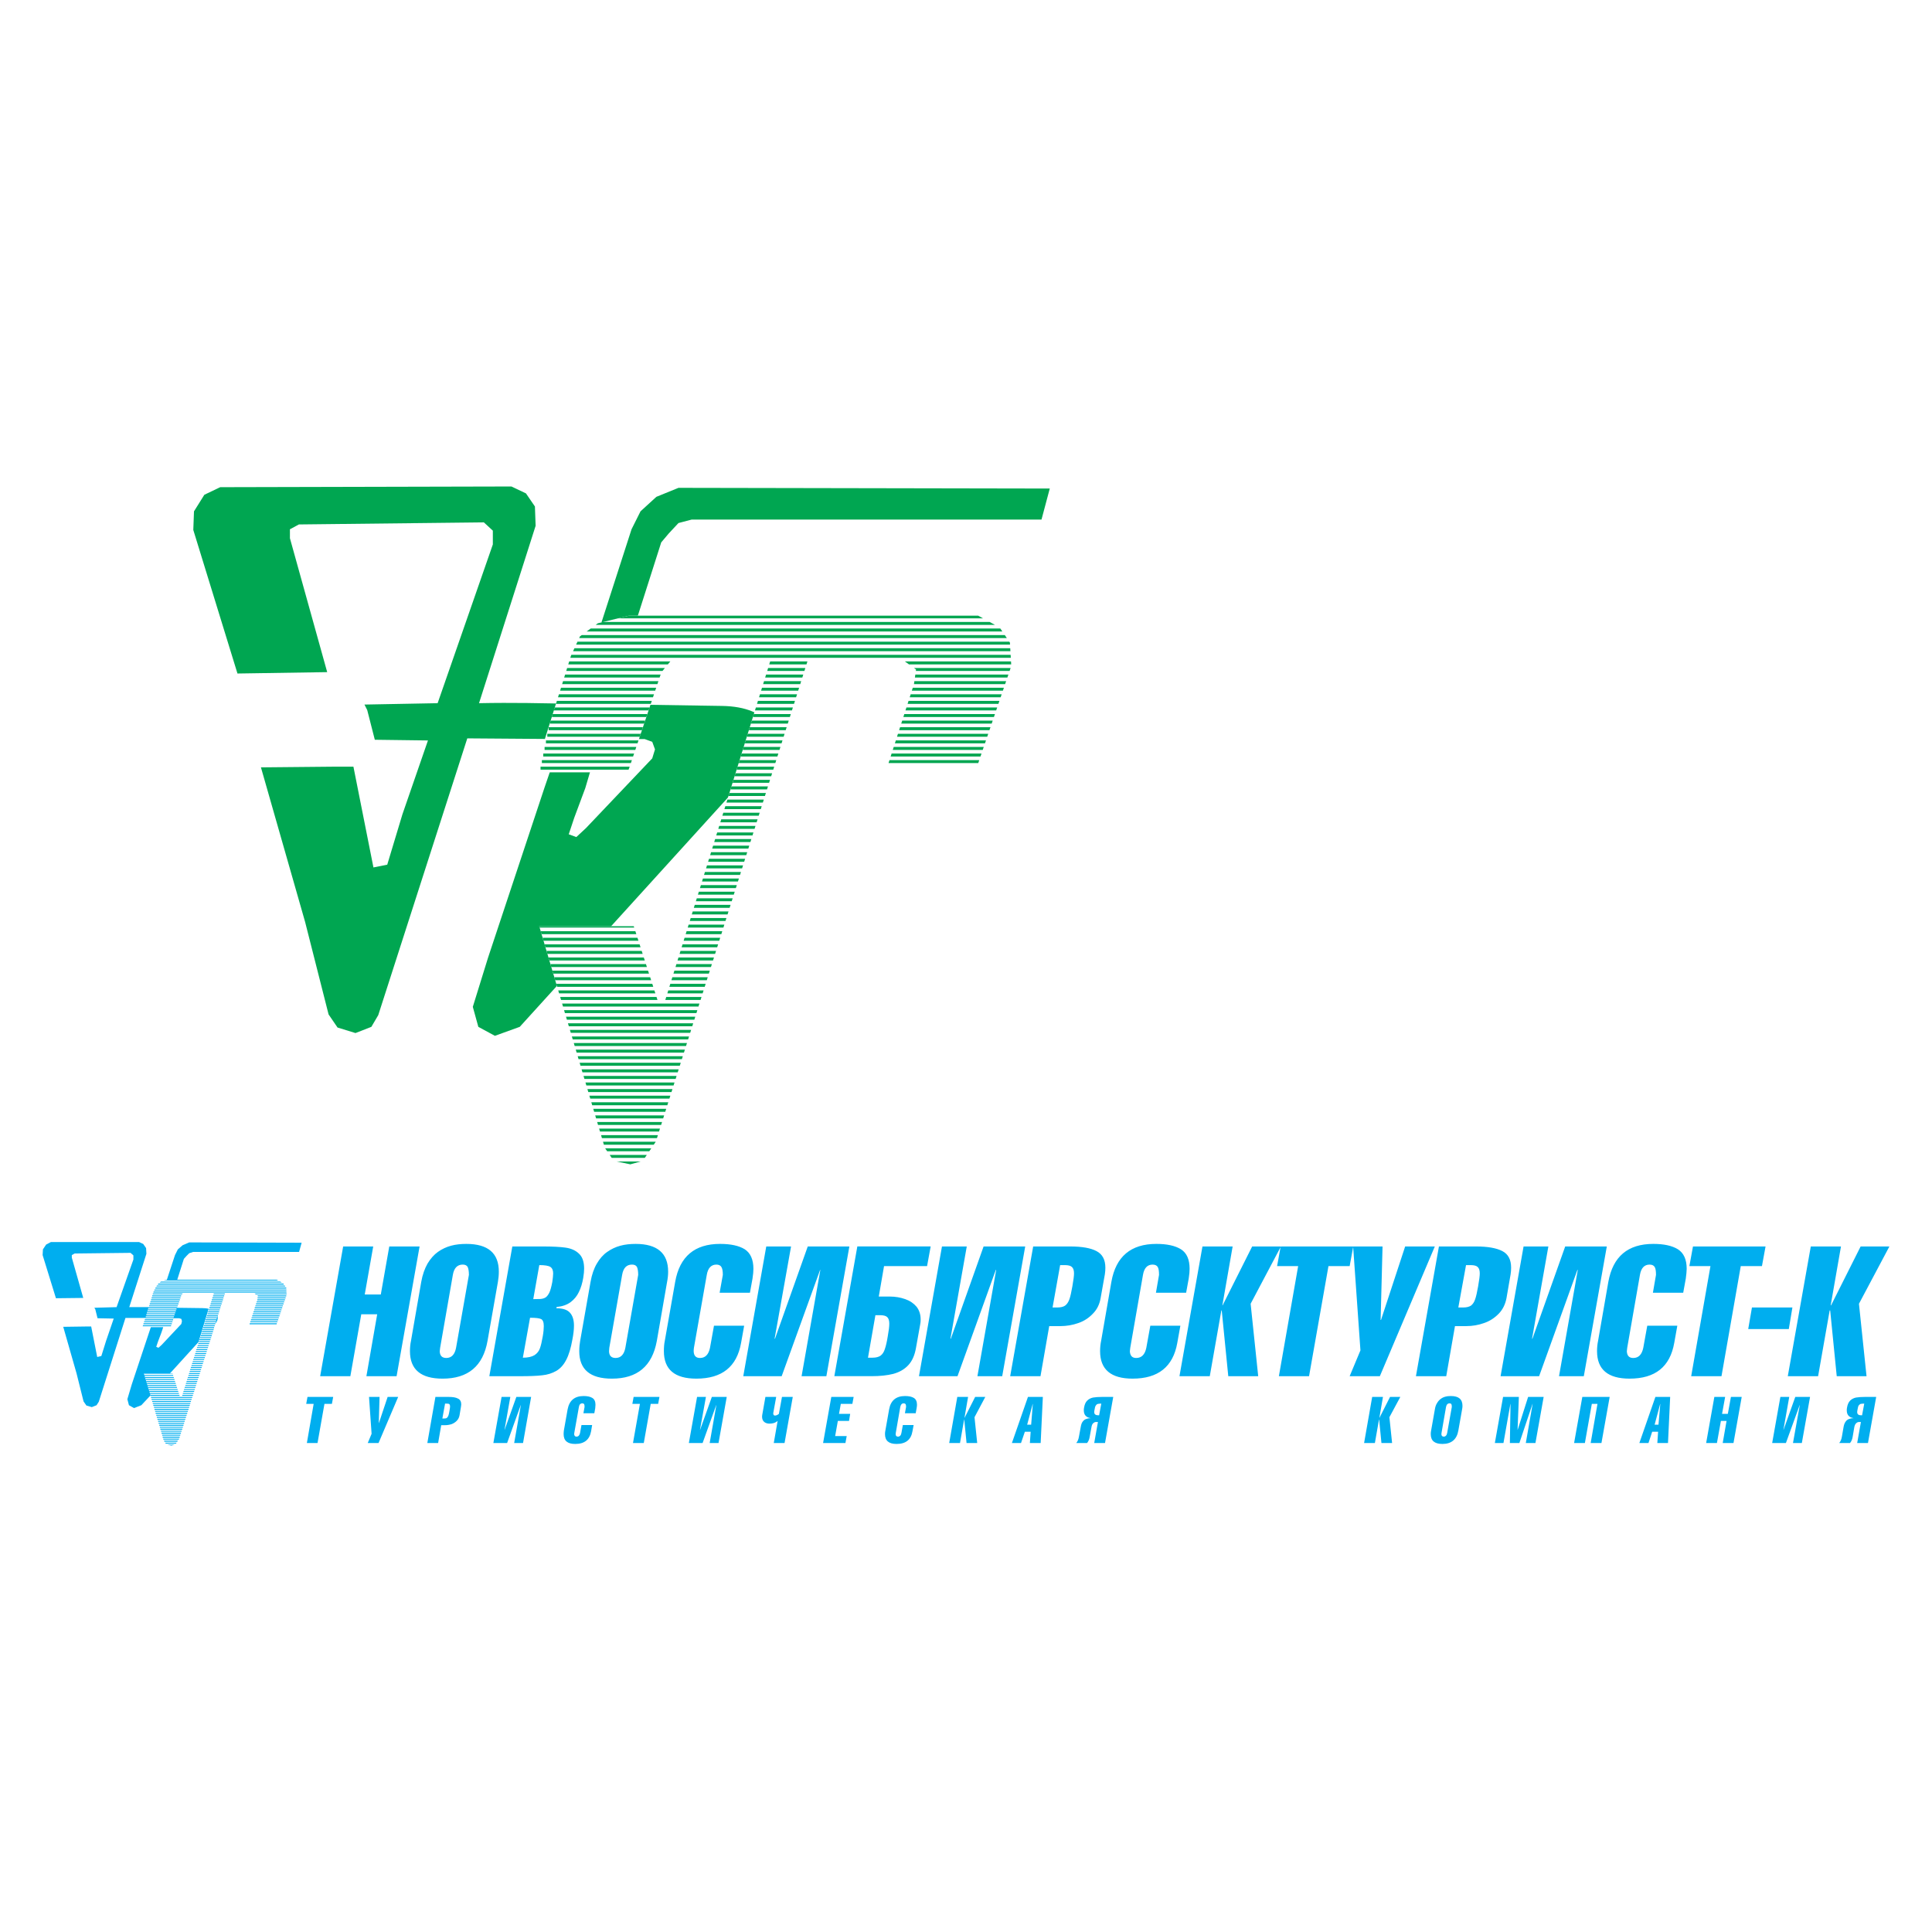 <?xml version="1.0" encoding="utf-8"?>
<!-- Generator: Adobe Illustrator 13.0.0, SVG Export Plug-In . SVG Version: 6.00 Build 14948)  -->
<!DOCTYPE svg PUBLIC "-//W3C//DTD SVG 1.0//EN" "http://www.w3.org/TR/2001/REC-SVG-20010904/DTD/svg10.dtd">
<svg version="1.0" id="Layer_1" xmlns="http://www.w3.org/2000/svg" xmlns:xlink="http://www.w3.org/1999/xlink" x="0px" y="0px"
	 width="192.756px" height="192.756px" viewBox="0 0 192.756 192.756" enable-background="new 0 0 192.756 192.756"
	 xml:space="preserve">
<g>
	<polygon fill-rule="evenodd" clip-rule="evenodd" fill="#FFFFFF" points="0,0 192.756,0 192.756,192.756 0,192.756 0,0 	"/>
	<path fill-rule="evenodd" clip-rule="evenodd" fill="#00A651" d="M59.498,63.683l3.511-10.879l0.896-1.79l1.583-1.446l2.204-0.896
		l37.044,0.069l-0.826,3.099H69l-1.308,0.344l-0.964,1.033l-0.757,0.896l-3.03,9.502l0,0l-2.066,6.61c0.757,0,1.515,0,2.341,0
		l-0.069,0.068l8.883,0.138c4.889,0.069,6.128,3.029,4.269,5.095l-24.444,26.923l-2.479,0.895l-1.653-0.895l-0.551-1.996l1.515-4.89
		l5.646-17.007l0,0l1.653-4.82l-9.365-0.069l-8.882,27.612l-0.688,1.17l-1.583,0.619l-1.791-0.551l-0.895-1.309l-2.341-9.226
		L26.034,76.56l7.299-0.069h1.928l1.997,10.053l1.377-0.275l1.515-5.026l2.547-7.368l-5.302-0.069l-0.757-2.961l-0.275-0.551
		l7.299-0.137l5.508-15.837v-1.377l-0.895-0.826l-18.454,0.207l-0.895,0.482v0.895l3.718,13.358l-8.952,0.138l-4.407-14.322
		l0.069-1.859l1.033-1.653l1.584-0.757l29.057-0.069l1.446,0.688l0.895,1.308l0.069,1.928l-5.646,17.696
		c3.305-0.069,6.334,0,9.433,0.069L59.498,63.683L59.498,63.683L59.498,63.683z M58.396,78.625l1.445-4.889h4.476l0.757,0.275
		l0.275,0.757l-0.275,0.895l-6.61,6.955l-0.964,0.896l-0.757-0.276l0.551-1.652L58.396,78.625L58.396,78.625L58.396,78.625z"/>
	<g>
		<defs>
			<polygon id="SVGID_1_" points="76.866,65.901 66.331,99.916 65.711,100.123 63.232,92.411 53.799,92.411 60.34,114.514 
				61.235,115.822 62.888,116.166 64.128,115.822 65.436,113.895 80.584,65.901 90.155,65.901 91.395,66.796 91.188,68.242 
				88.64,76.161 97.591,76.161 100.896,66.452 100.759,64.111 99.726,62.596 97.591,61.425 62.75,61.425 59.652,62.183 
				57.862,63.491 56.966,65.419 56.002,68.518 53.317,77.056 62.613,77.056 62.819,76.505 65.987,67.072 66.951,65.901 
				76.866,65.901 			"/>
		</defs>
		<use xlink:href="#SVGID_1_"  overflow="visible" fill-rule="evenodd" clip-rule="evenodd" fill="#FFFFFF"/>
		<clipPath id="SVGID_2_">
			<use xlink:href="#SVGID_1_"  overflow="visible"/>
		</clipPath>
		<polygon clip-path="url(#SVGID_2_)" fill-rule="evenodd" clip-rule="evenodd" fill="#00A651" points="57.038,61.394 
			108.404,61.394 108.404,61.69 57.038,61.69 57.038,61.394 		"/>
		<path clip-path="url(#SVGID_2_)" fill-rule="evenodd" clip-rule="evenodd" fill="#00A651" d="M56.903,62.05
			c17.123,0,34.245,0,51.366,0c0,0.099,0,0.198,0,0.296c-17.121,0-34.243,0-51.366,0C56.903,62.248,56.903,62.149,56.903,62.05
			L56.903,62.05z"/>
		<path clip-path="url(#SVGID_2_)" fill-rule="evenodd" clip-rule="evenodd" fill="#00A651" d="M56.768,62.707
			c17.123,0,34.244,0,51.366,0c0,0.099,0,0.198,0,0.296c-17.122,0-34.244,0-51.366,0C56.768,62.904,56.768,62.805,56.768,62.707
			L56.768,62.707z"/>
		<path clip-path="url(#SVGID_2_)" fill-rule="evenodd" clip-rule="evenodd" fill="#00A651" d="M56.632,63.363
			c17.123,0,34.245,0,51.366,0c0,0.099,0,0.198,0,0.297c-17.121,0-34.243,0-51.366,0C56.633,63.561,56.633,63.462,56.632,63.363
			L56.632,63.363z"/>
		<path clip-path="url(#SVGID_2_)" fill-rule="evenodd" clip-rule="evenodd" fill="#00A651" d="M56.498,64.02
			c17.122,0,34.244,0,51.366,0c0,0.099,0,0.197,0,0.296c-17.122,0-34.244,0-51.366,0C56.498,64.217,56.498,64.119,56.498,64.02
			L56.498,64.02z"/>
		<path clip-path="url(#SVGID_2_)" fill-rule="evenodd" clip-rule="evenodd" fill="#00A651" d="M56.362,64.676
			c17.122,0,34.244,0,51.366,0c0,0.099,0,0.197,0,0.296c-17.122,0-34.244,0-51.366,0C56.362,64.874,56.362,64.775,56.362,64.676
			L56.362,64.676z"/>
		<path clip-path="url(#SVGID_2_)" fill-rule="evenodd" clip-rule="evenodd" fill="#00A651" d="M56.227,65.333
			c17.123,0,34.245,0,51.366,0c0,0.099,0,0.198,0,0.296c-17.122,0-34.244,0-51.366,0C56.227,65.53,56.227,65.431,56.227,65.333
			L56.227,65.333z"/>
		<path clip-path="url(#SVGID_2_)" fill-rule="evenodd" clip-rule="evenodd" fill="#00A651" d="M56.092,65.989
			c17.123,0,34.244,0,51.365,0c0,0.099,0,0.198,0,0.296c-17.121,0-34.243,0-51.365,0C56.092,66.187,56.092,66.088,56.092,65.989
			L56.092,65.989z"/>
		<path clip-path="url(#SVGID_2_)" fill-rule="evenodd" clip-rule="evenodd" fill="#00A651" d="M55.957,66.646
			c17.123,0,34.244,0,51.366,0c0,0.099,0,0.198,0,0.296c-17.122,0-34.243,0-51.366,0C55.957,66.843,55.957,66.744,55.957,66.646
			L55.957,66.646z"/>
		<path clip-path="url(#SVGID_2_)" fill-rule="evenodd" clip-rule="evenodd" fill="#00A651" d="M55.821,67.302
			c17.123,0,34.244,0,51.366,0c0,0.099,0,0.197,0,0.296c-17.122,0-34.244,0-51.366,0C55.822,67.5,55.822,67.401,55.821,67.302
			L55.821,67.302z"/>
		<path clip-path="url(#SVGID_2_)" fill-rule="evenodd" clip-rule="evenodd" fill="#00A651" d="M55.686,67.958
			c17.123,0,34.244,0,51.366,0c0,0.099,0,0.198,0,0.296c-17.122,0-34.243,0-51.366,0C55.686,68.156,55.686,68.057,55.686,67.958
			L55.686,67.958z"/>
		<path clip-path="url(#SVGID_2_)" fill-rule="evenodd" clip-rule="evenodd" fill="#00A651" d="M55.551,68.615
			c17.123,0,34.244,0,51.366,0c0,0.099,0,0.197,0,0.296c-17.122,0-34.244,0-51.366,0C55.551,68.812,55.551,68.714,55.551,68.615
			L55.551,68.615z"/>
		<path clip-path="url(#SVGID_2_)" fill-rule="evenodd" clip-rule="evenodd" fill="#00A651" d="M55.416,69.271
			c17.123,0,34.245,0,51.366,0c0,0.099,0,0.198,0,0.296c-17.121,0-34.243,0-51.366,0C55.416,69.469,55.416,69.37,55.416,69.271
			L55.416,69.271z"/>
		<path clip-path="url(#SVGID_2_)" fill-rule="evenodd" clip-rule="evenodd" fill="#00A651" d="M55.28,69.928
			c17.123,0,34.245,0,51.366,0c0,0.099,0,0.198,0,0.296c-17.122,0-34.244,0-51.366,0C55.281,70.125,55.281,70.027,55.28,69.928
			L55.28,69.928z"/>
		<path clip-path="url(#SVGID_2_)" fill-rule="evenodd" clip-rule="evenodd" fill="#00A651" d="M55.146,70.584
			c17.122,0,34.244,0,51.366,0c0,0.099,0,0.198,0,0.296c-17.122,0-34.244,0-51.366,0C55.146,70.782,55.146,70.683,55.146,70.584
			L55.146,70.584z"/>
		<path clip-path="url(#SVGID_2_)" fill-rule="evenodd" clip-rule="evenodd" fill="#00A651" d="M55.01,71.241
			c17.122,0,34.244,0,51.366,0c0,0.099,0,0.198,0,0.296c-17.122,0-34.244,0-51.366,0C55.01,71.438,55.01,71.339,55.01,71.241
			L55.01,71.241z"/>
		<path clip-path="url(#SVGID_2_)" fill-rule="evenodd" clip-rule="evenodd" fill="#00A651" d="M54.875,71.897
			c17.122,0,34.244,0,51.366,0c0,0.099,0,0.197,0,0.296c-17.122,0-34.244,0-51.366,0C54.875,72.095,54.875,71.996,54.875,71.897
			L54.875,71.897z"/>
		<path clip-path="url(#SVGID_2_)" fill-rule="evenodd" clip-rule="evenodd" fill="#00A651" d="M54.74,72.554
			c17.122,0,34.244,0,51.366,0c0,0.099,0,0.198,0,0.296c-17.122,0-34.244,0-51.366,0C54.74,72.751,54.74,72.652,54.74,72.554
			L54.74,72.554z"/>
		<path clip-path="url(#SVGID_2_)" fill-rule="evenodd" clip-rule="evenodd" fill="#00A651" d="M54.604,73.21
			c17.122,0,34.244,0,51.366,0c0,0.098,0,0.197,0,0.296c-17.122,0-34.244,0-51.366,0C54.604,73.408,54.604,73.309,54.604,73.21
			L54.604,73.21z"/>
		<path clip-path="url(#SVGID_2_)" fill-rule="evenodd" clip-rule="evenodd" fill="#00A651" d="M54.469,73.867
			c17.123,0,34.245,0,51.366,0c0,0.099,0,0.198,0,0.296c-17.121,0-34.243,0-51.366,0C54.47,74.064,54.47,73.965,54.469,73.867
			L54.469,73.867z"/>
		<path clip-path="url(#SVGID_2_)" fill-rule="evenodd" clip-rule="evenodd" fill="#00A651" d="M54.334,74.523
			c17.122,0,34.244,0,51.366,0c0,0.099,0,0.198,0,0.296c-17.122,0-34.244,0-51.366,0C54.334,74.721,54.334,74.622,54.334,74.523
			L54.334,74.523z"/>
		<path clip-path="url(#SVGID_2_)" fill-rule="evenodd" clip-rule="evenodd" fill="#00A651" d="M54.199,75.18
			c17.123,0,34.244,0,51.366,0c0,0.099,0,0.197,0,0.296c-17.122,0-34.243,0-51.366,0C54.199,75.377,54.199,75.278,54.199,75.18
			L54.199,75.18z"/>
		<path clip-path="url(#SVGID_2_)" fill-rule="evenodd" clip-rule="evenodd" fill="#00A651" d="M54.063,75.836
			c17.123,0,34.245,0,51.366,0c0,0.099,0,0.198,0,0.296c-17.122,0-34.244,0-51.366,0C54.064,76.034,54.064,75.935,54.063,75.836
			L54.063,75.836z"/>
		<path clip-path="url(#SVGID_2_)" fill-rule="evenodd" clip-rule="evenodd" fill="#00A651" d="M53.929,76.493
			c17.122,0,34.244,0,51.365,0c0,0.099,0,0.197,0,0.296c-17.121,0-34.243,0-51.365,0C53.929,76.69,53.929,76.591,53.929,76.493
			L53.929,76.493z"/>
		<path clip-path="url(#SVGID_2_)" fill-rule="evenodd" clip-rule="evenodd" fill="#00A651" d="M53.793,77.149
			c17.123,0,34.244,0,51.366,0c0,0.099,0,0.198,0,0.297c-17.122,0-34.243,0-51.366,0C53.794,77.347,53.794,77.248,53.793,77.149
			L53.793,77.149z"/>
		<path clip-path="url(#SVGID_2_)" fill-rule="evenodd" clip-rule="evenodd" fill="#00A651" d="M53.658,77.805
			c17.123,0,34.245,0,51.367,0c0,0.099,0,0.198,0,0.296c-17.122,0-34.244,0-51.367,0C53.658,78.003,53.658,77.904,53.658,77.805
			L53.658,77.805z"/>
		<path clip-path="url(#SVGID_2_)" fill-rule="evenodd" clip-rule="evenodd" fill="#00A651" d="M53.523,78.462
			c17.123,0,34.244,0,51.366,0c0,0.099,0,0.198,0,0.296c-17.122,0-34.243,0-51.366,0C53.523,78.66,53.523,78.561,53.523,78.462
			L53.523,78.462z"/>
		<path clip-path="url(#SVGID_2_)" fill-rule="evenodd" clip-rule="evenodd" fill="#00A651" d="M53.388,79.118
			c17.123,0,34.244,0,51.366,0c0,0.099,0,0.198,0,0.296c-17.122,0-34.244,0-51.366,0C53.388,79.316,53.388,79.217,53.388,79.118
			L53.388,79.118z"/>
		<path clip-path="url(#SVGID_2_)" fill-rule="evenodd" clip-rule="evenodd" fill="#00A651" d="M53.252,79.775
			c17.123,0,34.245,0,51.366,0c0,0.099,0,0.197,0,0.297c-17.121,0-34.243,0-51.366,0C53.253,79.972,53.253,79.874,53.252,79.775
			L53.252,79.775z"/>
		<path clip-path="url(#SVGID_2_)" fill-rule="evenodd" clip-rule="evenodd" fill="#00A651" d="M53.117,80.431
			c17.123,0,34.244,0,51.366,0c0,0.099,0,0.198,0,0.297c-17.122,0-34.244,0-51.366,0C53.117,80.629,53.117,80.53,53.117,80.431
			L53.117,80.431z"/>
		<path clip-path="url(#SVGID_2_)" fill-rule="evenodd" clip-rule="evenodd" fill="#00A651" d="M52.982,81.088
			c17.123,0,34.245,0,51.367,0c0,0.099,0,0.198,0,0.296c-17.122,0-34.244,0-51.367,0C52.982,81.286,52.982,81.187,52.982,81.088
			L52.982,81.088z"/>
		<path clip-path="url(#SVGID_2_)" fill-rule="evenodd" clip-rule="evenodd" fill="#00A651" d="M52.847,81.744
			c17.123,0,34.245,0,51.366,0c0,0.099,0,0.198,0,0.297c-17.122,0-34.244,0-51.366,0C52.847,81.942,52.847,81.843,52.847,81.744
			L52.847,81.744z"/>
		<path clip-path="url(#SVGID_2_)" fill-rule="evenodd" clip-rule="evenodd" fill="#00A651" d="M52.712,82.4
			c17.122,0,34.244,0,51.366,0c0,0.099,0,0.198,0,0.296c-17.122,0-34.244,0-51.366,0C52.712,82.598,52.712,82.5,52.712,82.4
			L52.712,82.4z"/>
		<path clip-path="url(#SVGID_2_)" fill-rule="evenodd" clip-rule="evenodd" fill="#00A651" d="M52.577,83.057
			c17.122,0,34.244,0,51.366,0c0,0.099,0,0.198,0,0.296c-17.122,0-34.244,0-51.366,0C52.577,83.255,52.577,83.156,52.577,83.057
			L52.577,83.057z"/>
		<path clip-path="url(#SVGID_2_)" fill-rule="evenodd" clip-rule="evenodd" fill="#00A651" d="M52.441,83.714
			c17.122,0,34.244,0,51.366,0c0,0.098,0,0.197,0,0.296c-17.122,0-34.244,0-51.366,0C52.441,83.911,52.441,83.812,52.441,83.714
			L52.441,83.714z"/>
		<path clip-path="url(#SVGID_2_)" fill-rule="evenodd" clip-rule="evenodd" fill="#00A651" d="M52.306,84.37
			c17.123,0,34.245,0,51.366,0c0,0.099,0,0.198,0,0.296c-17.121,0-34.243,0-51.366,0C52.306,84.568,52.306,84.469,52.306,84.37
			L52.306,84.37z"/>
		<path clip-path="url(#SVGID_2_)" fill-rule="evenodd" clip-rule="evenodd" fill="#00A651" d="M52.171,85.026
			c17.123,0,34.244,0,51.366,0c0,0.099,0,0.198,0,0.296c-17.122,0-34.244,0-51.366,0C52.171,85.224,52.171,85.125,52.171,85.026
			L52.171,85.026z"/>
		<path clip-path="url(#SVGID_2_)" fill-rule="evenodd" clip-rule="evenodd" fill="#00A651" d="M52.036,85.683
			c17.123,0,34.244,0,51.366,0c0,0.099,0,0.197,0,0.296c-17.122,0-34.243,0-51.366,0C52.036,85.88,52.036,85.782,52.036,85.683
			L52.036,85.683z"/>
		<path clip-path="url(#SVGID_2_)" fill-rule="evenodd" clip-rule="evenodd" fill="#00A651" d="M51.9,86.339
			c17.123,0,34.245,0,51.366,0c0,0.099,0,0.198,0,0.297c-17.122,0-34.244,0-51.366,0C51.901,86.537,51.901,86.438,51.9,86.339
			L51.9,86.339z"/>
		<path clip-path="url(#SVGID_2_)" fill-rule="evenodd" clip-rule="evenodd" fill="#00A651" d="M51.766,86.996
			c17.122,0,34.244,0,51.366,0c0,0.099,0,0.198,0,0.296c-17.122,0-34.244,0-51.366,0C51.766,87.194,51.766,87.095,51.766,86.996
			L51.766,86.996z"/>
		<path clip-path="url(#SVGID_2_)" fill-rule="evenodd" clip-rule="evenodd" fill="#00A651" d="M51.63,87.652
			c17.123,0,34.244,0,51.366,0c0,0.099,0,0.198,0,0.297c-17.122,0-34.244,0-51.366,0C51.63,87.85,51.63,87.751,51.63,87.652
			L51.63,87.652z"/>
		<path clip-path="url(#SVGID_2_)" fill-rule="evenodd" clip-rule="evenodd" fill="#00A651" d="M51.495,88.309
			c17.123,0,34.245,0,51.367,0c0,0.098,0,0.198,0,0.296c-17.122,0-34.244,0-51.367,0C51.495,88.507,51.495,88.407,51.495,88.309
			L51.495,88.309z"/>
		<path clip-path="url(#SVGID_2_)" fill-rule="evenodd" clip-rule="evenodd" fill="#00A651" d="M51.36,88.965
			c17.123,0,34.244,0,51.366,0c0,0.099,0,0.198,0,0.296c-17.122,0-34.243,0-51.366,0C51.36,89.163,51.36,89.064,51.36,88.965
			L51.36,88.965z"/>
		<path clip-path="url(#SVGID_2_)" fill-rule="evenodd" clip-rule="evenodd" fill="#00A651" d="M51.225,89.622
			c17.123,0,34.244,0,51.366,0c0,0.099,0,0.198,0,0.297c-17.122,0-34.244,0-51.366,0C51.225,89.82,51.225,89.721,51.225,89.622
			L51.225,89.622z"/>
		<path clip-path="url(#SVGID_2_)" fill-rule="evenodd" clip-rule="evenodd" fill="#00A651" d="M51.089,90.278
			c17.122,0,34.244,0,51.366,0c0,0.099,0,0.198,0,0.296c-17.122,0-34.244,0-51.366,0C51.089,90.476,51.089,90.377,51.089,90.278
			L51.089,90.278z"/>
		<path clip-path="url(#SVGID_2_)" fill-rule="evenodd" clip-rule="evenodd" fill="#00A651" d="M50.954,90.935
			c17.123,0,34.244,0,51.366,0c0,0.099,0,0.198,0,0.297c-17.122,0-34.244,0-51.366,0C50.954,91.132,50.954,91.034,50.954,90.935
			L50.954,90.935z"/>
		<path clip-path="url(#SVGID_2_)" fill-rule="evenodd" clip-rule="evenodd" fill="#00A651" d="M50.819,91.591
			c17.123,0,34.245,0,51.367,0c0,0.099,0,0.198,0,0.296c-17.122,0-34.244,0-51.367,0C50.819,91.789,50.819,91.69,50.819,91.591
			L50.819,91.591z"/>
		<path clip-path="url(#SVGID_2_)" fill-rule="evenodd" clip-rule="evenodd" fill="#00A651" d="M50.684,92.248
			c17.123,0,34.245,0,51.366,0c0,0.099,0,0.198,0,0.297c-17.122,0-34.244,0-51.366,0C50.684,92.445,50.684,92.346,50.684,92.248
			L50.684,92.248z"/>
		<path clip-path="url(#SVGID_2_)" fill-rule="evenodd" clip-rule="evenodd" fill="#00A651" d="M50.549,92.904
			c17.122,0,34.244,0,51.366,0c0,0.099,0,0.198,0,0.296c-17.122,0-34.244,0-51.366,0C50.549,93.102,50.549,93.003,50.549,92.904
			L50.549,92.904z"/>
		<path clip-path="url(#SVGID_2_)" fill-rule="evenodd" clip-rule="evenodd" fill="#00A651" d="M50.414,93.561
			c17.122,0,34.244,0,51.366,0c0,0.099,0,0.198,0,0.296c-17.122,0-34.244,0-51.366,0C50.414,93.758,50.414,93.66,50.414,93.561
			L50.414,93.561z"/>
		<path clip-path="url(#SVGID_2_)" fill-rule="evenodd" clip-rule="evenodd" fill="#00A651" d="M50.278,94.217
			c17.122,0,34.244,0,51.366,0c0,0.099,0,0.198,0,0.297c-17.122,0-34.244,0-51.366,0C50.278,94.415,50.278,94.316,50.278,94.217
			L50.278,94.217z"/>
		<path clip-path="url(#SVGID_2_)" fill-rule="evenodd" clip-rule="evenodd" fill="#00A651" d="M50.143,94.874
			c17.122,0,34.244,0,51.366,0c0,0.098,0,0.197,0,0.296c-17.122,0-34.244,0-51.366,0C50.143,95.071,50.143,94.972,50.143,94.874
			L50.143,94.874z"/>
		<path clip-path="url(#SVGID_2_)" fill-rule="evenodd" clip-rule="evenodd" fill="#00A651" d="M50.008,95.53
			c17.122,0,34.244,0,51.366,0c0,0.099,0,0.198,0,0.297c-17.122,0-34.244,0-51.366,0C50.008,95.728,50.008,95.628,50.008,95.53
			L50.008,95.53z"/>
		<path clip-path="url(#SVGID_2_)" fill-rule="evenodd" clip-rule="evenodd" fill="#00A651" d="M49.873,96.187
			c17.123,0,34.245,0,51.366,0c0,0.098,0,0.197,0,0.296c-17.121,0-34.243,0-51.366,0C49.873,96.384,49.873,96.285,49.873,96.187
			L49.873,96.187z"/>
		<path clip-path="url(#SVGID_2_)" fill-rule="evenodd" clip-rule="evenodd" fill="#00A651" d="M49.737,96.843
			c17.123,0,34.245,0,51.366,0c0,0.099,0,0.198,0,0.296c-17.122,0-34.244,0-51.366,0C49.738,97.041,49.738,96.941,49.737,96.843
			L49.737,96.843z"/>
		<path clip-path="url(#SVGID_2_)" fill-rule="evenodd" clip-rule="evenodd" fill="#00A651" d="M49.602,97.498
			c17.123,0,34.244,0,51.366,0c0,0.1,0,0.199,0,0.297c-17.122,0-34.243,0-51.366,0C49.603,97.697,49.603,97.598,49.602,97.498
			L49.602,97.498z"/>
		<path clip-path="url(#SVGID_2_)" fill-rule="evenodd" clip-rule="evenodd" fill="#00A651" d="M49.467,98.156
			c17.123,0,34.245,0,51.366,0c0,0.098,0,0.197,0,0.297c-17.122-0.002-34.244-0.002-51.366,0
			C49.467,98.354,49.467,98.254,49.467,98.156L49.467,98.156z"/>
		<path clip-path="url(#SVGID_2_)" fill-rule="evenodd" clip-rule="evenodd" fill="#00A651" d="M49.332,98.812
			c17.123,0,34.245,0,51.366,0c0,0.098,0,0.197,0,0.297c-17.121,0-34.243,0-51.366,0C49.332,99.01,49.332,98.91,49.332,98.812
			L49.332,98.812z"/>
		<path clip-path="url(#SVGID_2_)" fill-rule="evenodd" clip-rule="evenodd" fill="#00A651" d="M49.197,99.469
			c17.123,0,34.244,0,51.366,0c0,0.098,0,0.197,0,0.297c-17.122,0-34.243,0-51.366,0C49.197,99.666,49.197,99.566,49.197,99.469
			L49.197,99.469z"/>
		<path clip-path="url(#SVGID_2_)" fill-rule="evenodd" clip-rule="evenodd" fill="#00A651" d="M49.061,100.125
			c17.123,0,34.245,0,51.367,0c0,0.1,0,0.197,0,0.297c-17.122,0-34.244,0-51.367,0C49.062,100.322,49.062,100.225,49.061,100.125
			L49.061,100.125z"/>
		<path clip-path="url(#SVGID_2_)" fill-rule="evenodd" clip-rule="evenodd" fill="#00A651" d="M48.926,100.781
			c17.122,0,34.244,0,51.366,0c0,0.1,0,0.197,0,0.297c-17.122,0-34.244,0-51.366,0C48.926,100.979,48.926,100.881,48.926,100.781
			L48.926,100.781z"/>
		<path clip-path="url(#SVGID_2_)" fill-rule="evenodd" clip-rule="evenodd" fill="#00A651" d="M48.791,101.438
			c17.123,0,34.244,0,51.366,0c0,0.1,0,0.197,0,0.297c-17.122,0-34.244,0-51.366,0C48.792,101.635,48.792,101.537,48.791,101.438
			L48.791,101.438z"/>
		<path clip-path="url(#SVGID_2_)" fill-rule="evenodd" clip-rule="evenodd" fill="#00A651" d="M48.656,102.094
			c17.123,0,34.245,0,51.366,0c0,0.1,0,0.199,0,0.297c-17.121,0-34.243,0-51.366,0C48.656,102.293,48.656,102.193,48.656,102.094
			L48.656,102.094z"/>
		<path clip-path="url(#SVGID_2_)" fill-rule="evenodd" clip-rule="evenodd" fill="#00A651" d="M48.521,102.752
			c17.122-0.002,34.245-0.002,51.366,0c0,0.098,0,0.197,0,0.295c-17.122,0-34.244,0-51.366,0
			C48.521,102.949,48.521,102.85,48.521,102.752L48.521,102.752z"/>
		<path clip-path="url(#SVGID_2_)" fill-rule="evenodd" clip-rule="evenodd" fill="#00A651" d="M48.386,103.408
			c17.122-0.002,34.244-0.002,51.366,0c0,0.098,0,0.197,0,0.295c-17.122,0-34.244,0-51.366,0
			C48.386,103.605,48.386,103.506,48.386,103.408L48.386,103.408z"/>
		<path clip-path="url(#SVGID_2_)" fill-rule="evenodd" clip-rule="evenodd" fill="#00A651" d="M48.25,104.064
			c17.122,0,34.244,0,51.366,0c0,0.098,0,0.197,0,0.295c-17.122,0-34.244,0-51.366,0C48.25,104.262,48.25,104.162,48.25,104.064
			L48.25,104.064z"/>
		<path clip-path="url(#SVGID_2_)" fill-rule="evenodd" clip-rule="evenodd" fill="#00A651" d="M48.115,104.721
			c17.122,0,34.244,0,51.366,0c0,0.098,0,0.197,0,0.297c-17.122-0.002-34.244-0.002-51.366,0
			C48.115,104.918,48.115,104.818,48.115,104.721L48.115,104.721z"/>
		<path clip-path="url(#SVGID_2_)" fill-rule="evenodd" clip-rule="evenodd" fill="#00A651" d="M47.98,105.377
			c17.122,0,34.244,0,51.366,0c0,0.098,0,0.197,0,0.297c-17.122,0-34.244,0-51.366,0C47.98,105.574,47.98,105.475,47.98,105.377
			L47.98,105.377z"/>
		<path clip-path="url(#SVGID_2_)" fill-rule="evenodd" clip-rule="evenodd" fill="#00A651" d="M47.845,106.033
			c17.122,0,34.244,0,51.366,0c0,0.1,0,0.197,0,0.297c-17.122,0-34.244,0-51.366,0C47.845,106.23,47.845,106.133,47.845,106.033
			L47.845,106.033z"/>
		<path clip-path="url(#SVGID_2_)" fill-rule="evenodd" clip-rule="evenodd" fill="#00A651" d="M47.709,106.689
			c17.123,0,34.245,0,51.366,0c0,0.1,0,0.197,0,0.297c-17.121,0-34.243,0-51.366,0C47.71,106.887,47.71,106.789,47.709,106.689
			L47.709,106.689z"/>
		<path clip-path="url(#SVGID_2_)" fill-rule="evenodd" clip-rule="evenodd" fill="#00A651" d="M47.574,107.346
			c17.123,0,34.244,0,51.366,0c0,0.1,0,0.197,0,0.297c-17.122,0-34.244,0-51.366,0C47.575,107.543,47.575,107.445,47.574,107.346
			L47.574,107.346z"/>
		<path clip-path="url(#SVGID_2_)" fill-rule="evenodd" clip-rule="evenodd" fill="#00A651" d="M47.439,108.002
			c17.123,0,34.244,0,51.366,0c0,0.1,0,0.199,0,0.297c-17.122,0-34.243,0-51.366,0C47.439,108.201,47.439,108.102,47.439,108.002
			L47.439,108.002z"/>
		<path clip-path="url(#SVGID_2_)" fill-rule="evenodd" clip-rule="evenodd" fill="#00A651" d="M47.304,108.658
			c17.123,0,34.245,0,51.366,0c0,0.1,0,0.199,0,0.297c-17.122,0-34.244,0-51.366,0C47.304,108.857,47.304,108.758,47.304,108.658
			L47.304,108.658z"/>
		<path clip-path="url(#SVGID_2_)" fill-rule="evenodd" clip-rule="evenodd" fill="#00A651" d="M47.169,109.316
			c17.122,0,34.244,0,51.365,0c0,0.098,0,0.197,0,0.295c-17.121,0-34.243,0-51.365,0C47.169,109.514,47.169,109.414,47.169,109.316
			L47.169,109.316z"/>
		<path clip-path="url(#SVGID_2_)" fill-rule="evenodd" clip-rule="evenodd" fill="#00A651" d="M47.033,109.973
			c17.123,0,34.244,0,51.366,0c0,0.098,0,0.197,0,0.297c-17.122-0.002-34.244-0.002-51.366,0
			C47.034,110.17,47.034,110.07,47.033,109.973L47.033,109.973z"/>
		<path clip-path="url(#SVGID_2_)" fill-rule="evenodd" clip-rule="evenodd" fill="#00A651" d="M46.898,110.629
			c17.123,0,34.245,0,51.367,0c0,0.098,0,0.197,0,0.297c-17.122,0-34.244,0-51.367,0C46.898,110.826,46.898,110.727,46.898,110.629
			L46.898,110.629z"/>
		<path clip-path="url(#SVGID_2_)" fill-rule="evenodd" clip-rule="evenodd" fill="#00A651" d="M46.763,111.285
			c17.123,0,34.244,0,51.366,0c0,0.098,0,0.197,0,0.297c-17.122,0-34.243,0-51.366,0C46.763,111.482,46.763,111.383,46.763,111.285
			L46.763,111.285z"/>
		<path clip-path="url(#SVGID_2_)" fill-rule="evenodd" clip-rule="evenodd" fill="#00A651" d="M46.628,111.941
			c17.123,0,34.244,0,51.366,0c0,0.1,0,0.197,0,0.297c-17.122,0-34.244,0-51.366,0C46.628,112.139,46.628,112.041,46.628,111.941
			L46.628,111.941z"/>
		<path clip-path="url(#SVGID_2_)" fill-rule="evenodd" clip-rule="evenodd" fill="#00A651" d="M46.493,112.598
			c17.122,0,34.244,0,51.366,0c0,0.1,0,0.197,0,0.297c-17.122,0-34.244,0-51.366,0C46.493,112.795,46.493,112.697,46.493,112.598
			L46.493,112.598z"/>
		<path clip-path="url(#SVGID_2_)" fill-rule="evenodd" clip-rule="evenodd" fill="#00A651" d="M46.357,113.254
			c17.123,0,34.244,0,51.366,0c0,0.1,0,0.197,0,0.297c-17.122,0-34.243,0-51.366,0C46.357,113.451,46.357,113.354,46.357,113.254
			L46.357,113.254z"/>
		<path clip-path="url(#SVGID_2_)" fill-rule="evenodd" clip-rule="evenodd" fill="#00A651" d="M46.222,113.91
			c17.123,0,34.245,0,51.366,0c0,0.1,0,0.197,0,0.297c-17.122,0-34.244,0-51.366,0C46.223,114.107,46.223,114.01,46.222,113.91
			L46.222,113.91z"/>
		<path clip-path="url(#SVGID_2_)" fill-rule="evenodd" clip-rule="evenodd" fill="#00A651" d="M46.087,114.568
			c17.123-0.002,34.245-0.002,51.366,0c0,0.098,0,0.197,0,0.295c-17.122,0-34.244,0-51.366,0
			C46.087,114.766,46.087,114.666,46.087,114.568L46.087,114.568z"/>
		<path clip-path="url(#SVGID_2_)" fill-rule="evenodd" clip-rule="evenodd" fill="#00A651" d="M45.952,115.225
			c17.122-0.002,34.244-0.002,51.366,0c0,0.098,0,0.197,0,0.295c-17.122,0-34.244,0-51.366,0
			C45.952,115.422,45.952,115.322,45.952,115.225L45.952,115.225z"/>
		<polygon clip-path="url(#SVGID_2_)" fill-rule="evenodd" clip-rule="evenodd" fill="#00A651" points="45.816,115.881 
			97.183,115.881 97.183,116.178 45.816,116.178 45.816,115.881 		"/>
	</g>
	<path fill-rule="evenodd" clip-rule="evenodd" fill="#00AEEF" d="M16.634,127.723l0.824-2.502l0.285-0.57l0.475-0.412l0.665-0.285
		l11.21,0.031l-0.253,0.92H19.263l-0.38,0.127l-0.285,0.283l-0.253,0.285l-0.665,2.092h-0.634
		C16.888,127.691,16.761,127.723,16.634,127.723L16.634,127.723z M17.648,130.477l2.533,0.033c0.253,0,0.475,0.031,0.633,0.062
		l-1.013,3.326l-2.85,3.135h-2.597l0.665,2.186l-0.918,0.98l-0.729,0.285l-0.507-0.285l-0.158-0.602l0.443-1.488l1.71-5.131l0,0
		l0.19-0.568h1.235l-0.19,0.568l0,0l-0.349,0.92l-0.158,0.475l0.222,0.094l0.317-0.285l1.963-2.09l0.064-0.285l-0.064-0.221
		l-0.222-0.064h-0.57C17.426,131.174,17.521,130.826,17.648,130.477L17.648,130.477z M21.701,131.301
		c0.063,0.254,0,0.506-0.222,0.76l0,0L21.701,131.301L21.701,131.301z M14.512,131.49h-1.995l-2.66,8.361l-0.222,0.348l-0.475,0.189
		l-0.539-0.158l-0.285-0.41l-0.696-2.787l-1.331-4.656l2.186-0.031h0.602l0.602,3.041l0.412-0.096l0.475-1.52l0.76-2.217
		l-1.615-0.033l-0.222-0.887l-0.095-0.158l2.217-0.062l1.678-4.75v-0.412l-0.285-0.254l-5.574,0.064l-0.285,0.158v0.254l1.14,4.021
		l-2.724,0.031l-1.33-4.307l0.032-0.57l0.317-0.475l0.475-0.254h8.803l0.412,0.189l0.285,0.412l0.032,0.57l-1.71,5.32
		c0.665,0,1.298,0,1.932,0L14.512,131.49L14.512,131.49z"/>
	<path fill-rule="evenodd" clip-rule="evenodd" fill="#00AEEF" d="M21.333,129.049l-0.039,0.088c0.372,0,0.743,0,1.115,0
		l0.039-0.088C22.064,129.049,21.692,129.049,21.333,129.049L21.333,129.049z M21.269,129.24l-0.025,0.104c0.359,0,0.73,0,1.102,0
		l0.039-0.104C22,129.24,21.628,129.24,21.269,129.24L21.269,129.24z M21.205,129.445l-0.026,0.09c0.359,0,0.73,0,1.103,0
		l0.038-0.09C21.948,129.445,21.564,129.445,21.205,129.445L21.205,129.445z M21.141,129.637l-0.025,0.104c0.359,0,0.73,0,1.115,0
		l0.026-0.104C21.884,129.637,21.513,129.637,21.141,129.637L21.141,129.637z M21.089,129.842l-0.038,0.09c0.358,0,0.743,0,1.115,0
		l0.025-0.09C21.82,129.842,21.448,129.842,21.089,129.842L21.089,129.842z M21.025,130.035L21,130.137c0.359,0,0.73,0,1.102,0
		l0.025-0.102C21.756,130.035,21.384,130.035,21.025,130.035L21.025,130.035z M20.962,130.24l-0.026,0.09c0.372,0,0.73,0,1.102,0
		l0.026-0.09C21.692,130.24,21.333,130.24,20.962,130.24L20.962,130.24z M20.897,130.432l-0.025,0.104c0.372,0,0.73,0,1.102,0
		L22,130.432C21.628,130.432,21.269,130.432,20.897,130.432L20.897,130.432z M20.833,130.637l-0.026,0.09c0.372,0,0.73,0,1.102,0
		l0.026-0.09C21.564,130.637,21.205,130.637,20.833,130.637L20.833,130.637z M20.782,130.83l-0.039,0.102c0.372,0,0.73,0,1.102,0
		l0.039-0.102C21.513,130.83,21.154,130.83,20.782,130.83L20.782,130.83z M20.718,131.035l-0.025,0.09c0.359,0,0.717,0,1.089,0
		l0.038-0.09C21.448,131.035,21.089,131.035,20.718,131.035L20.718,131.035z M20.654,131.227l-0.025,0.102c0.372,0,0.73,0,1.089,0
		l0.038-0.102C21.384,131.227,21.025,131.227,20.654,131.227L20.654,131.227z M20.59,131.432l-0.025,0.09c0.372,0,0.743,0,1.102,0
		l0.026-0.09C21.333,131.432,20.962,131.432,20.59,131.432L20.59,131.432z M20.526,131.623l-0.026,0.104c0.372,0,0.744,0,1.103,0
		l0.025-0.104C21.269,131.623,20.897,131.623,20.526,131.623L20.526,131.623z M20.475,131.828l-0.039,0.09c0.372,0,0.743,0,1.102,0
		l0.026-0.09C21.205,131.828,20.833,131.828,20.475,131.828L20.475,131.828z M20.41,132.021l-0.025,0.102c0.359,0,0.73,0,1.089,0
		l0.025-0.102C21.141,132.021,20.782,132.021,20.41,132.021L20.41,132.021z M20.346,132.227l-0.025,0.09c0.359,0,0.73,0,1.089,0
		l0.026-0.09C21.089,132.227,20.718,132.227,20.346,132.227L20.346,132.227z M20.282,132.418l-0.025,0.104c0.372,0,0.73,0,1.089,0
		l0.025-0.104C21.025,132.418,20.654,132.418,20.282,132.418L20.282,132.418z M20.218,132.623l-0.025,0.09c0.372,0,0.743,0,1.102,0
		l0.039-0.09C20.962,132.623,20.59,132.623,20.218,132.623L20.218,132.623z M20.167,132.816l-0.039,0.102c0.372,0,0.744,0,1.102,0
		l0.039-0.102C20.897,132.816,20.526,132.816,20.167,132.816L20.167,132.816z M20.103,133.021l-0.026,0.088c0.359,0,0.73,0,1.089,0
		l0.039-0.088C20.833,133.021,20.462,133.021,20.103,133.021L20.103,133.021z M20.039,133.213l-0.025,0.104c0.359,0,0.73,0,1.102,0
		l0.025-0.104C20.769,133.213,20.41,133.213,20.039,133.213L20.039,133.213z M19.975,133.418l-0.025,0.09c0.372,0,0.73,0,1.102,0
		l0.025-0.09C20.705,133.418,20.346,133.418,19.975,133.418L19.975,133.418z M19.911,133.609l-0.025,0.104c0.372,0,0.73,0,1.102,0
		l0.025-0.104C20.654,133.609,20.282,133.609,19.911,133.609L19.911,133.609z M19.859,133.814l-0.038,0.09c0.372,0,0.73,0,1.102,0
		l0.025-0.09C20.59,133.814,20.218,133.814,19.859,133.814L19.859,133.814z M19.795,134.008l-0.026,0.09c0.359,0,0.73,0,1.089,0
		l0.026-0.09C20.526,134.008,20.154,134.008,19.795,134.008L19.795,134.008z M19.731,134.213l-0.026,0.09c0.359,0,0.73,0,1.089,0
		l0.025-0.09C20.462,134.213,20.09,134.213,19.731,134.213L19.731,134.213z M19.667,134.404l-0.025,0.09c0.359,0,0.73,0,1.089,0
		l0.038-0.09C20.397,134.404,20.039,134.404,19.667,134.404L19.667,134.404z M19.603,134.609l-0.025,0.09c0.372,0,0.73,0,1.089,0
		l0.039-0.09C20.333,134.609,19.975,134.609,19.603,134.609L19.603,134.609z M19.552,134.803l-0.038,0.09c0.372,0,0.73,0,1.089,0
		l0.038-0.09C20.27,134.803,19.911,134.803,19.552,134.803L19.552,134.803z M19.488,135.008l-0.025,0.088c0.359,0,0.717,0,1.089,0
		l0.025-0.088C20.206,135.008,19.847,135.008,19.488,135.008L19.488,135.008z M19.424,135.199l-0.026,0.09c0.359,0,0.718,0,1.089,0
		l0.026-0.09C20.154,135.199,19.783,135.199,19.424,135.199L19.424,135.199z M19.36,135.404l-0.026,0.09c0.359,0,0.718,0,1.089,0
		l0.025-0.09C20.09,135.404,19.718,135.404,19.36,135.404L19.36,135.404z M19.295,135.596l-0.025,0.09c0.359,0,0.73,0,1.089,0
		l0.025-0.09C20.026,135.596,19.667,135.596,19.295,135.596L19.295,135.596z M19.244,135.801l-0.038,0.09c0.372,0,0.73,0,1.089,0
		l0.026-0.09C19.962,135.801,19.603,135.801,19.244,135.801L19.244,135.801z M19.18,135.994l-0.025,0.09c0.359,0,0.718,0,1.077,0
		l0.025-0.09C19.898,135.994,19.539,135.994,19.18,135.994L19.18,135.994z M19.116,136.199l-0.026,0.09c0.359,0,0.718,0,1.077,0
		l0.026-0.09C19.834,136.199,19.475,136.199,19.116,136.199L19.116,136.199z M19.052,136.391l-0.026,0.09c0.359,0,0.718,0,1.077,0
		l0.038-0.09C19.77,136.391,19.411,136.391,19.052,136.391L19.052,136.391z M18.988,136.596l-0.025,0.09c0.359,0,0.718,0,1.076,0
		l0.039-0.09C19.718,136.596,19.36,136.596,18.988,136.596L18.988,136.596z M18.937,136.789l-0.038,0.088c0.359,0,0.717,0,1.089,0
		l0.026-0.088C19.654,136.789,19.295,136.789,18.937,136.789L18.937,136.789z M18.873,136.994l-0.025,0.09c0.359,0,0.718,0,1.076,0
		l0.026-0.09C19.59,136.994,19.231,136.994,18.873,136.994L18.873,136.994z M18.809,137.186l-0.025,0.09c0.359,0,0.718,0,1.076,0
		l0.026-0.09C19.526,137.186,19.167,137.186,18.809,137.186L18.809,137.186z M18.745,137.391l-0.026,0.09c0.359,0,0.718,0,1.077,0
		l0.026-0.09C19.462,137.391,19.104,137.391,18.745,137.391L18.745,137.391z M18.681,137.582l-0.026,0.09c0.359,0,0.718,0,1.077,0
		l0.025-0.09C19.398,137.582,19.039,137.582,18.681,137.582L18.681,137.582z M18.629,137.787l-0.039,0.09c0.359,0,0.718,0,1.076,0
		l0.026-0.09C19.334,137.787,18.988,137.787,18.629,137.787L18.629,137.787z M18.565,137.98l-0.025,0.09c0.346,0,0.705,0,1.063,0
		l0.026-0.09C19.283,137.98,18.924,137.98,18.565,137.98L18.565,137.98z M18.501,138.186l-0.025,0.09c0.359,0,0.705,0,1.063,0
		l0.039-0.09C19.219,138.186,18.86,138.186,18.501,138.186L18.501,138.186z M18.437,138.377l-0.025,0.09c0.358,0,0.717,0,1.063,0
		l0.039-0.09C19.155,138.377,18.796,138.377,18.437,138.377L18.437,138.377z M18.373,138.582l-0.026,0.09c0.359,0,0.718,0,1.077,0
		l0.025-0.09C19.09,138.582,18.732,138.582,18.373,138.582L18.373,138.582z M18.322,138.775l-0.039,0.09c0.359,0,0.718,0,1.077,0
		l0.025-0.09C19.026,138.775,18.667,138.775,18.322,138.775L18.322,138.775z M18.258,138.979l-0.026,0.09c0.346,0,0.705,0,1.063,0
		l0.026-0.09C18.962,138.979,18.616,138.979,18.258,138.979L18.258,138.979z M18.193,139.172l-0.025,0.09c0.346,0,0.705,0,1.063,0
		l0.026-0.09C18.898,139.172,18.552,139.172,18.193,139.172L18.193,139.172z M17.963,139.377L17.963,139.377L17.963,139.377
		c-0.974,0-1.948,0-2.909,0l0.025,0.09c1.358,0,2.729,0,4.088,0l0.026-0.09C18.783,139.377,18.373,139.377,17.963,139.377
		L17.963,139.377z M17.924,139.262l-0.025-0.09c-0.974,0-1.935,0-2.909,0l0.026,0.09C15.989,139.262,16.963,139.262,17.924,139.262
		L17.924,139.262z M17.86,139.068l-0.025-0.09c-0.961,0-1.936,0-2.909,0l0.039,0.09C15.925,139.068,16.899,139.068,17.86,139.068
		L17.86,139.068z M17.796,138.865l-0.026-0.09c-0.961,0-1.935,0-2.896,0l0.025,0.09C15.874,138.865,16.835,138.865,17.796,138.865
		L17.796,138.865z M17.732,138.672l-0.026-0.09c-0.961,0-1.922,0-2.896,0l0.026,0.09C15.81,138.672,16.771,138.672,17.732,138.672
		L17.732,138.672z M17.668,138.467l-0.025-0.09c-0.961,0-1.922,0-2.883,0l0.025,0.09C15.746,138.467,16.707,138.467,17.668,138.467
		L17.668,138.467z M17.617,138.275l-0.038-0.09c-0.961,0-1.922,0-2.883,0l0.025,0.09C15.682,138.275,16.643,138.275,17.617,138.275
		L17.617,138.275z M17.553,138.07l-0.039-0.09c-0.961,0-1.922,0-2.87,0l0.025,0.09C15.63,138.07,16.592,138.07,17.553,138.07
		L17.553,138.07z M17.489,137.877l-0.039-0.09c-0.961,0-1.91,0-2.871,0l0.026,0.09C15.566,137.877,16.528,137.877,17.489,137.877
		L17.489,137.877z M17.425,137.672l-0.039-0.09c-0.948,0-1.909,0-2.871,0l0.039,0.09C15.502,137.672,16.464,137.672,17.425,137.672
		L17.425,137.672z M17.36,137.48l-0.038-0.09c-0.948,0-1.909,0-2.858,0l0.025,0.09C15.438,137.48,16.399,137.48,17.36,137.48
		L17.36,137.48z M17.296,137.275l-0.038-0.09c-0.949,0-1.897,0-2.858,0l0.025,0.09C15.387,137.275,16.335,137.275,17.296,137.275
		L17.296,137.275z M17.232,137.084l-0.013-0.039h-2.857l0.013,0.039C15.323,137.084,16.271,137.084,17.232,137.084L17.232,137.084z
		 M15.105,139.568l0.025,0.09c1.333,0,2.653,0,3.973,0l0.025-0.09C17.796,139.568,16.451,139.568,15.105,139.568L15.105,139.568z
		 M15.169,139.773l0.026,0.09c1.282,0,2.563,0,3.844,0l0.026-0.09C17.771,139.773,16.464,139.773,15.169,139.773L15.169,139.773z
		 M15.22,139.967l0.039,0.09c1.23,0,2.474,0,3.716,0l0.039-0.09C17.745,139.967,16.489,139.967,15.22,139.967L15.22,139.967z
		 M15.285,140.158l0.025,0.104c1.205,0,2.409,0,3.601,0l0.039-0.104C17.719,140.158,16.502,140.158,15.285,140.158L15.285,140.158z
		 M15.349,140.363l0.026,0.09c1.153,0,2.319,0,3.485,0l0.026-0.09C17.707,140.363,16.528,140.363,15.349,140.363L15.349,140.363z
		 M15.4,140.557l0.026,0.102c1.127,0,2.242,0,3.37,0l0.025-0.102C17.681,140.557,16.541,140.557,15.4,140.557L15.4,140.557z
		 M15.464,140.762l0.025,0.09c1.076,0,2.153,0,3.242,0l0.025-0.09C17.655,140.762,16.566,140.762,15.464,140.762L15.464,140.762z
		 M15.515,140.953l0.025,0.104c1.051,0,2.089,0,3.127,0l0.026-0.104C17.643,140.953,16.579,140.953,15.515,140.953L15.515,140.953z
		 M15.579,141.158l0.026,0.09c1,0,1.999,0,2.999,0l0.026-0.09C17.617,141.158,16.592,141.158,15.579,141.158L15.579,141.158z
		 M15.63,141.35l0.039,0.104c0.948,0,1.91,0,2.871,0l0.025-0.104C17.591,141.35,16.617,141.35,15.63,141.35L15.63,141.35z
		 M15.695,141.555l0.025,0.09c0.922,0,1.845,0,2.755,0l0.025-0.09C17.565,141.555,16.63,141.555,15.695,141.555L15.695,141.555z
		 M15.759,141.748l0.026,0.102c0.871,0,1.755,0,2.627,0l0.038-0.102C17.553,141.748,16.656,141.748,15.759,141.748L15.759,141.748z
		 M15.81,141.953l0.026,0.09c0.846,0,1.678,0,2.511,0l0.039-0.09C17.527,141.953,16.668,141.953,15.81,141.953L15.81,141.953z
		 M15.874,142.145l0.025,0.104c0.795,0,1.589,0,2.396,0l0.026-0.104C17.501,142.145,16.682,142.145,15.874,142.145L15.874,142.145z
		 M15.925,142.35l0.039,0.09c0.756,0,1.512,0,2.268,0l0.026-0.09C17.476,142.35,16.707,142.35,15.925,142.35L15.925,142.35z
		 M15.989,142.543l0.026,0.102c0.718,0,1.435,0,2.153,0l0.025-0.102C17.463,142.543,16.72,142.543,15.989,142.543L15.989,142.543z
		 M16.054,142.748l0.025,0.088c0.667,0,1.346,0,2.025,0l0.025-0.088C17.438,142.748,16.746,142.748,16.054,142.748L16.054,142.748z
		 M16.105,142.939l0.025,0.102c0.641,0,1.269,0,1.909,0l0.026-0.102C17.412,142.939,16.758,142.939,16.105,142.939L16.105,142.939z
		 M16.169,143.145l0.025,0.09c0.59,0,1.192,0,1.781,0l0.026-0.09C17.386,143.145,16.784,143.145,16.169,143.145L16.169,143.145z
		 M16.22,143.336l0.025,0.104c0.564,0,1.115,0,1.666,0l0.025-0.104C17.374,143.336,16.797,143.336,16.22,143.336L16.22,143.336z
		 M16.284,143.541l0.025,0.09c0.5,0,1,0,1.512,0l0.064-0.09C17.348,143.541,16.81,143.541,16.284,143.541L16.284,143.541z
		 M16.348,143.734l0.064,0.102c0.423,0,0.846,0,1.269,0l0.064-0.102C17.284,143.734,16.81,143.734,16.348,143.734L16.348,143.734z
		 M16.477,143.939l0.064,0.09c0.333,0,0.679,0,1.012,0l0.064-0.09C17.232,143.939,16.861,143.939,16.477,143.939L16.477,143.939z
		 M16.668,144.131l0.436,0.09l0.333-0.09H16.668L16.668,144.131z M25.396,129.049l0.128,0.088c1.025,0,2.05,0,3.076,0l-0.013-0.088
		C27.523,129.049,26.459,129.049,25.396,129.049L25.396,129.049z M25.665,129.24l0.064,0.051l-0.013,0.053c0.948,0,1.884,0,2.832,0
		l0.026-0.104C27.612,129.24,26.639,129.24,25.665,129.24L25.665,129.24z M25.703,129.445l-0.013,0.09c0.922,0,1.858,0,2.793,0
		l0.026-0.09C27.574,129.445,26.639,129.445,25.703,129.445L25.703,129.445z M25.678,129.637l-0.013,0.09l-0.013,0.014
		c0.923,0,1.845,0,2.755,0l0.039-0.104C27.523,129.637,26.6,129.637,25.678,129.637L25.678,129.637z M25.626,129.842l-0.039,0.09
		c0.922,0,1.833,0,2.755,0l0.026-0.09C27.458,129.842,26.536,129.842,25.626,129.842L25.626,129.842z M25.562,130.035l-0.038,0.102
		c0.922,0,1.832,0,2.755,0l0.025-0.102C27.395,130.035,26.472,130.035,25.562,130.035L25.562,130.035z M25.498,130.24l-0.039,0.09
		c0.923,0,1.833,0,2.743,0l0.039-0.09C27.331,130.24,26.408,130.24,25.498,130.24L25.498,130.24z M25.434,130.432l-0.039,0.104
		c0.923,0,1.833,0,2.742,0l0.039-0.104C27.253,130.432,26.344,130.432,25.434,130.432L25.434,130.432z M25.37,130.637l-0.025,0.09
		c0.91,0,1.82,0,2.729,0l0.026-0.09C27.189,130.637,26.28,130.637,25.37,130.637L25.37,130.637z M25.306,130.83l-0.025,0.102
		c0.91,0,1.82,0,2.729,0l0.025-0.102C27.125,130.83,26.216,130.83,25.306,130.83L25.306,130.83z M25.242,131.035l-0.025,0.09
		c0.897,0,1.807,0,2.717,0l0.038-0.09C27.062,131.035,26.152,131.035,25.242,131.035L25.242,131.035z M25.178,131.227l-0.025,0.102
		c0.897,0,1.807,0,2.716,0l0.039-0.102C26.998,131.227,26.087,131.227,25.178,131.227L25.178,131.227z M25.114,131.432l-0.026,0.09
		c0.897,0,1.807,0,2.717,0l0.025-0.09C26.92,131.432,26.023,131.432,25.114,131.432L25.114,131.432z M25.05,131.623l-0.026,0.104
		c0.897,0,1.807,0,2.717,0l0.025-0.104C26.856,131.623,25.959,131.623,25.05,131.623L25.05,131.623z M24.985,131.828l-0.025,0.09
		c0.897,0,1.807,0,2.704,0l0.039-0.09C26.792,131.828,25.896,131.828,24.985,131.828L24.985,131.828z M24.921,132.021l-0.025,0.102
		c0.897,0,1.807,0,2.704,0l0.026-0.102C26.728,132.021,25.818,132.021,24.921,132.021L24.921,132.021z M28.586,128.959l-0.013-0.104
		c-4.421,0-8.83,0-13.25,0c0,0.014,0,0.025,0,0.025l-0.026,0.078C19.731,128.959,24.153,128.959,28.586,128.959L28.586,128.959z
		 M28.574,128.754v-0.09c-4.396,0-8.766,0-13.148,0c-0.013,0.025-0.039,0.062-0.051,0.09
		C19.783,128.754,24.166,128.754,28.574,128.754L28.574,128.754z M28.561,128.561v-0.076l-0.013-0.025c-4.344,0-8.675,0-13.02,0
		c-0.013,0.037-0.038,0.064-0.051,0.102C19.847,128.561,24.191,128.561,28.561,128.561L28.561,128.561z M28.471,128.355l-0.064-0.09
		c-4.254,0-8.496,0-12.75,0c-0.026,0.027-0.051,0.064-0.064,0.09C19.885,128.355,24.178,128.355,28.471,128.355L28.471,128.355z
		 M28.33,128.164l-0.064-0.104c-4.152,0-8.304,0-12.456,0c-0.025,0.039-0.051,0.064-0.077,0.104
		C19.936,128.164,24.127,128.164,28.33,128.164L28.33,128.164z M28.125,127.959l-0.167-0.09c-3.973,0-7.933,0-11.892,0
		c-0.051,0.025-0.103,0.064-0.141,0.09C20,127.959,24.05,127.959,28.125,127.959L28.125,127.959z M27.766,127.766l-0.167-0.09
		H17.066c-0.308,0-0.551,0.027-0.743,0.09H27.766L27.766,127.766z M15.259,129.049l-0.025,0.088c0.974,0,1.935,0,2.909,0
		c0.026-0.037,0.051-0.062,0.103-0.088C17.245,129.049,16.258,129.049,15.259,129.049L15.259,129.049z M15.195,129.24l-0.026,0.104
		c0.961,0,1.922,0,2.884,0c0.013-0.039,0.025-0.064,0.038-0.104C17.13,129.24,16.169,129.24,15.195,129.24L15.195,129.24z
		 M15.144,129.445l-0.038,0.09c0.961,0,1.922,0,2.883,0c0.013-0.025,0.026-0.064,0.039-0.09
		C17.066,129.445,16.105,129.445,15.144,129.445L15.144,129.445z M15.08,129.637l-0.025,0.104c0.948,0,1.909,0,2.87,0
		c0.013-0.039,0.026-0.064,0.026-0.104C17.002,129.637,16.041,129.637,15.08,129.637L15.08,129.637z M15.016,129.842l-0.026,0.09
		c0.948,0,1.91,0,2.871,0c0.013-0.025,0.013-0.064,0.026-0.09C16.925,129.842,15.977,129.842,15.016,129.842L15.016,129.842z
		 M14.951,130.035l-0.025,0.102c0.948,0,1.91,0,2.871,0c0-0.037,0.013-0.062,0.025-0.102
		C16.861,130.035,15.912,130.035,14.951,130.035L14.951,130.035z M14.887,130.24l-0.026,0.09c0.949,0,1.91,0,2.858,0
		c0.013-0.025,0.026-0.064,0.039-0.09C16.797,130.24,15.849,130.24,14.887,130.24L14.887,130.24z M14.823,130.432l-0.025,0.104
		c0.949,0,1.91,0,2.858,0c0.013-0.039,0.026-0.064,0.039-0.104C16.733,130.432,15.785,130.432,14.823,130.432L14.823,130.432z
		 M14.759,130.637l-0.025,0.09c0.948,0,1.909,0,2.857,0c0.013-0.025,0.025-0.064,0.025-0.09
		C16.668,130.637,15.72,130.637,14.759,130.637L14.759,130.637z M14.708,130.83l-0.039,0.102c0.961,0,1.91,0,2.858,0
		c0.013-0.039,0.013-0.064,0.025-0.102C16.604,130.83,15.656,130.83,14.708,130.83L14.708,130.83z M14.644,131.035l-0.039,0.09
		c0.961,0,1.909,0,2.857,0c0-0.027,0.013-0.064,0.026-0.09C16.541,131.035,15.592,131.035,14.644,131.035L14.644,131.035z
		 M14.58,131.227l-0.025,0.102c0.948,0,1.884,0,2.832,0c0.013-0.037,0.026-0.062,0.039-0.102
		C16.477,131.227,15.528,131.227,14.58,131.227L14.58,131.227z M14.516,131.432l-0.026,0.09c0.949,0,1.884,0,2.833,0
		c0.013-0.025,0.025-0.064,0.038-0.09C16.413,131.432,15.464,131.432,14.516,131.432L14.516,131.432z M14.451,131.623l-0.025,0.104
		c0.949,0,1.884,0,2.833,0c0.013-0.039,0.025-0.064,0.025-0.104C16.348,131.623,15.4,131.623,14.451,131.623L14.451,131.623z
		 M14.388,131.828l-0.025,0.09c0.948,0,1.883,0,2.832,0c0.013-0.025,0.013-0.062,0.026-0.09
		C16.284,131.828,15.336,131.828,14.388,131.828L14.388,131.828z M14.324,132.021l-0.026,0.102c0.948,0,1.884,0,2.832,0
		c0-0.037,0.013-0.064,0.026-0.102C16.208,132.021,15.271,132.021,14.324,132.021L14.324,132.021z M14.272,132.227l-0.039,0.09
		c0.948,0,1.884,0,2.819,0l0.038-0.09l0,0C16.143,132.227,15.208,132.227,14.272,132.227L14.272,132.227z"/>
	<path fill-rule="evenodd" clip-rule="evenodd" fill="#00AEEF" d="M34.955,137.303h-3.012l2.294-12.943h2.999l-0.846,4.793h1.602
		l0.846-4.793h3.024l-2.294,12.943h-3.012l1.077-6.176h-1.589L34.955,137.303L34.955,137.303z M49.679,127.885l-1.038,5.895
		c-0.448,2.525-1.948,3.768-4.485,3.768c-2.166,0-3.255-0.91-3.255-2.742c0-0.385,0.038-0.73,0.102-1.025l1.025-5.895
		c0.128-0.719,0.346-1.32,0.628-1.82c0.295-0.486,0.641-0.885,1.038-1.166s0.833-0.486,1.307-0.615s0.987-0.18,1.525-0.18
		c2.166,0,3.242,0.924,3.242,2.77C49.769,127.23,49.73,127.564,49.679,127.885L49.679,127.885z M45.181,127.193l-1.269,7.277
		c-0.026,0.166-0.039,0.283-0.039,0.346c0.013,0.449,0.231,0.668,0.654,0.668c0.513,0,0.846-0.334,0.974-1.014l1.282-7.277
		c0-0.373-0.051-0.643-0.128-0.795c-0.089-0.154-0.256-0.23-0.487-0.23C45.63,126.168,45.296,126.514,45.181,127.193L45.181,127.193
		z M48.821,137.303l2.294-12.943h3.062c0.948,0,1.692,0.039,2.243,0.115c0.551,0.078,1,0.27,1.345,0.604
		c0.346,0.32,0.513,0.82,0.513,1.498c0,0.232-0.026,0.539-0.09,0.924c-0.09,0.525-0.23,1-0.436,1.41
		c-0.192,0.41-0.474,0.742-0.833,1.012c-0.372,0.27-0.833,0.424-1.384,0.475l-0.025,0.127c0.653,0,1.102,0.154,1.358,0.449
		c0.269,0.295,0.397,0.73,0.397,1.281c0,0.398-0.051,0.846-0.154,1.371c-0.153,0.871-0.359,1.564-0.628,2.064
		c-0.256,0.498-0.589,0.857-0.986,1.088c-0.411,0.23-0.872,0.385-1.41,0.436c-0.538,0.064-1.269,0.09-2.217,0.09H48.821
		L48.821,137.303z M52.883,131.473l-0.718,3.984c0.512,0,0.897-0.09,1.166-0.256c0.256-0.166,0.436-0.396,0.538-0.678
		c0.103-0.283,0.192-0.68,0.282-1.193c0.077-0.436,0.103-0.768,0.103-1.025c0-0.383-0.09-0.613-0.27-0.703
		C53.793,131.512,53.434,131.473,52.883,131.473L52.883,131.473z M53.806,126.219l-0.602,3.396c0.243,0,0.474-0.014,0.679-0.014
		c0.205-0.014,0.372-0.051,0.525-0.141c0.141-0.076,0.269-0.244,0.397-0.486c0.115-0.244,0.205-0.59,0.295-1.051
		c0.051-0.373,0.089-0.654,0.089-0.873c0-0.307-0.089-0.525-0.282-0.652C54.729,126.283,54.357,126.219,53.806,126.219
		L53.806,126.219z M66.557,127.885l-1.025,5.895c-0.461,2.525-1.948,3.768-4.485,3.768c-2.166,0-3.255-0.91-3.255-2.742
		c0-0.385,0.039-0.73,0.09-1.025l1.038-5.895c0.128-0.719,0.333-1.32,0.628-1.82c0.282-0.486,0.628-0.885,1.038-1.166
		c0.397-0.281,0.833-0.486,1.307-0.615s0.986-0.18,1.525-0.18c2.153,0,3.242,0.924,3.242,2.77
		C66.659,127.23,66.621,127.564,66.557,127.885L66.557,127.885z M62.071,127.193l-1.281,7.277c-0.013,0.166-0.026,0.283-0.026,0.346
		c0.013,0.449,0.23,0.668,0.654,0.668c0.512,0,0.846-0.334,0.974-1.014l1.281-7.277c0-0.373-0.051-0.643-0.128-0.795
		c-0.09-0.154-0.256-0.23-0.487-0.23C62.507,126.168,62.187,126.514,62.071,127.193L62.071,127.193z M71.234,132.268h3.011
		l-0.308,1.717c-0.423,2.383-1.91,3.562-4.459,3.562c-2.166,0-3.242-0.91-3.242-2.742c0-0.371,0.025-0.719,0.09-1.025l1.038-5.895
		c0.448-2.525,1.948-3.781,4.472-3.781c1.077,0,1.897,0.18,2.473,0.539c0.564,0.371,0.859,1.012,0.859,1.947
		c0,0.244-0.026,0.564-0.09,0.975l-0.256,1.41h-3.024l0.32-1.781c0-0.373-0.051-0.643-0.141-0.783
		c-0.09-0.154-0.257-0.242-0.5-0.242c-0.525,0-0.846,0.346-0.961,1.025l-1.282,7.277c-0.025,0.166-0.025,0.283-0.025,0.346
		c0.013,0.449,0.23,0.668,0.628,0.668c0.525,0,0.858-0.334,1-1.014L71.234,132.268L71.234,132.268z M82.447,137.303h-2.473
		l1.871-10.598h-0.025l-3.832,10.598h-3.832l2.294-12.943h2.474l-1.641,9.201h0.039l3.268-9.201h4.152L82.447,137.303
		L82.447,137.303z M92.853,124.359l-0.359,1.961h-4.293l-0.525,3.037h1.102c0.551,0,1.064,0.09,1.538,0.258
		c0.475,0.166,0.846,0.422,1.128,0.756c0.269,0.346,0.41,0.768,0.41,1.281c0,0.166-0.013,0.332-0.051,0.512l-0.423,2.359
		c-0.128,0.717-0.384,1.281-0.769,1.691s-0.884,0.691-1.486,0.857c-0.603,0.154-1.333,0.23-2.179,0.23h-3.704l2.294-12.943H92.853
		L92.853,124.359z M86.599,135.457h0.461c0.346,0,0.615-0.076,0.794-0.203c0.192-0.143,0.333-0.359,0.423-0.643
		c0.103-0.295,0.205-0.717,0.294-1.281c0.103-0.562,0.154-0.973,0.154-1.268s-0.064-0.525-0.206-0.654
		c-0.127-0.127-0.372-0.191-0.705-0.191h-0.474L86.599,135.457L86.599,135.457z M99.991,137.303h-2.474l1.871-10.598h-0.038
		l-3.819,10.598h-3.845l2.294-12.943h2.474l-1.628,9.201h0.039l3.268-9.201h4.152L99.991,137.303L99.991,137.303z M103.81,137.303
		h-3.024l2.294-12.943h3.69c1.166,0,2.051,0.154,2.628,0.463c0.589,0.307,0.884,0.857,0.884,1.652c0,0.205-0.013,0.436-0.051,0.666
		l-0.423,2.371c-0.104,0.615-0.359,1.141-0.77,1.551c-0.397,0.422-0.884,0.744-1.448,0.936c-0.576,0.205-1.179,0.307-1.794,0.307
		h-1.115L103.81,137.303L103.81,137.303z M105.771,126.219l-0.756,4.229h0.461c0.346,0,0.615-0.064,0.795-0.191
		c0.191-0.143,0.32-0.348,0.423-0.629s0.191-0.717,0.295-1.281c0.114-0.641,0.166-1.076,0.166-1.295
		c0-0.295-0.064-0.512-0.205-0.641c-0.128-0.127-0.371-0.191-0.705-0.191H105.771L105.771,126.219z M114.767,132.268h2.999
		l-0.308,1.717c-0.423,2.383-1.91,3.562-4.46,3.562c-2.153,0-3.242-0.91-3.242-2.742c0-0.371,0.038-0.719,0.103-1.025l1.025-5.895
		c0.448-2.525,1.947-3.781,4.485-3.781c1.063,0,1.884,0.18,2.46,0.539c0.577,0.371,0.858,1.012,0.858,1.947
		c0,0.244-0.025,0.564-0.089,0.975l-0.257,1.41h-3.012l0.308-1.781c0-0.373-0.038-0.643-0.128-0.783
		c-0.09-0.154-0.257-0.242-0.513-0.242c-0.525,0-0.846,0.346-0.961,1.025l-1.269,7.277c-0.026,0.166-0.039,0.283-0.039,0.346
		c0.026,0.449,0.231,0.668,0.628,0.668c0.538,0,0.872-0.334,1.013-1.014L114.767,132.268L114.767,132.268z M120.7,137.303h-3.025
		l2.295-12.943h3.011l-1.024,5.869h0.025l2.947-5.869h2.87l-3.023,5.717l0.756,7.227h-2.986l-0.653-6.561h-0.038L120.7,137.303
		L120.7,137.303z M129.517,126.32h-2.102l0.358-1.961h7.241l-0.359,1.961h-2.114l-1.936,10.982h-3.011L129.517,126.32
		L129.517,126.32z M134.655,137.303l1.076-2.576l-0.73-10.367h2.935l-0.191,7.332h0.038l2.409-7.332h2.96l-5.484,12.943H134.655
		L134.655,137.303z M144.292,137.303h-3.024l2.294-12.943h3.704c1.152,0,2.037,0.154,2.627,0.463
		c0.589,0.307,0.871,0.857,0.871,1.652c0,0.205-0.013,0.436-0.051,0.666l-0.41,2.371c-0.116,0.615-0.372,1.141-0.77,1.551
		c-0.41,0.422-0.896,0.744-1.461,0.936c-0.576,0.205-1.166,0.307-1.794,0.307h-1.115L144.292,137.303L144.292,137.303z
		 M146.266,126.219l-0.769,4.229h0.474c0.346,0,0.603-0.064,0.795-0.191c0.179-0.143,0.32-0.348,0.41-0.629
		c0.103-0.281,0.191-0.717,0.295-1.281c0.115-0.641,0.166-1.076,0.166-1.295c0-0.295-0.063-0.512-0.205-0.641
		c-0.128-0.127-0.358-0.191-0.705-0.191H146.266L146.266,126.219z M158.017,137.303h-2.473l1.871-10.598h-0.039l-3.818,10.598
		h-3.845l2.294-12.943h2.474l-1.628,9.201h0.038l3.269-9.201h4.151L158.017,137.303L158.017,137.303z M164.348,132.268h2.999
		l-0.308,1.717c-0.423,2.383-1.896,3.562-4.46,3.562c-2.153,0-3.242-0.91-3.242-2.742c0-0.371,0.038-0.719,0.103-1.025l1.025-5.895
		c0.461-2.525,1.947-3.781,4.485-3.781c1.063,0,1.884,0.18,2.46,0.539c0.577,0.371,0.871,1.012,0.871,1.947
		c0,0.244-0.038,0.564-0.089,0.975l-0.257,1.41h-3.024l0.308-1.781c0-0.373-0.038-0.643-0.128-0.783
		c-0.09-0.154-0.257-0.242-0.513-0.242c-0.525,0-0.846,0.346-0.961,1.025l-1.269,7.277c-0.026,0.166-0.039,0.283-0.039,0.346
		c0.025,0.449,0.231,0.668,0.642,0.668c0.525,0,0.858-0.334,0.999-1.014L164.348,132.268L164.348,132.268z M170.652,126.32h-2.102
		l0.358-1.961h7.241l-0.359,1.961h-2.114l-1.922,10.982h-3.024L170.652,126.32L170.652,126.32z M174.42,132.6l0.372-2.152h4.036
		l-0.358,2.152H174.42L174.42,132.6z M181.392,137.303h-3.024l2.294-12.943h3.012l-1.025,5.869h0.038l2.948-5.869h2.87l-3.037,5.717
		l0.756,7.227h-2.973l-0.654-6.561h-0.051L181.392,137.303L181.392,137.303z"/>
	<path fill-rule="evenodd" clip-rule="evenodd" fill="#00AEEF" d="M31.294,140.064h-0.743l0.128-0.693h2.563l-0.128,0.693h-0.743
		l-0.692,3.908h-1.063L31.294,140.064L31.294,140.064z M36.689,143.973l0.385-0.924l-0.257-3.678h1.051l-0.077,2.602h0.013
		l0.871-2.602h1.051l-1.96,4.602H36.689L36.689,143.973z M43.712,143.973h-1.077l0.807-4.602h1.32c0.423,0,0.73,0.053,0.936,0.168
		c0.217,0.102,0.32,0.307,0.32,0.576c0,0.064-0.013,0.154-0.026,0.23l-0.141,0.846c-0.039,0.219-0.128,0.41-0.282,0.564
		c-0.141,0.141-0.308,0.256-0.513,0.332c-0.205,0.064-0.423,0.104-0.641,0.104H44.02L43.712,143.973L43.712,143.973z
		 M44.404,140.039l-0.27,1.486h0.167c0.128,0,0.218-0.014,0.282-0.064s0.116-0.129,0.154-0.23c0.039-0.09,0.064-0.244,0.103-0.449
		c0.039-0.23,0.064-0.385,0.064-0.461c0-0.104-0.025-0.18-0.077-0.23c-0.039-0.039-0.128-0.051-0.244-0.051H44.404L44.404,140.039z
		 M52.183,143.973h-0.884l0.666-3.781h-0.013l-1.358,3.781h-1.371l0.82-4.602h0.872l-0.577,3.268h0.013l1.166-3.268h1.474
		L52.183,143.973L52.183,143.973z M58.014,142.178h1.063l-0.102,0.615c-0.154,0.846-0.679,1.27-1.589,1.27
		c-0.769,0-1.153-0.32-1.153-0.986c0-0.129,0.013-0.244,0.025-0.359l0.372-2.102c0.167-0.885,0.692-1.334,1.602-1.334
		c0.372,0,0.667,0.064,0.871,0.193c0.206,0.127,0.308,0.359,0.308,0.68c0,0.088-0.013,0.205-0.025,0.346l-0.09,0.5h-1.089
		l0.115-0.629c0-0.141-0.013-0.23-0.038-0.281c-0.039-0.039-0.103-0.078-0.18-0.078c-0.192,0-0.307,0.115-0.346,0.359l-0.461,2.588
		c0,0.064-0.013,0.104-0.013,0.129c0.013,0.154,0.089,0.244,0.23,0.244c0.192,0,0.308-0.129,0.359-0.373L58.014,142.178
		L58.014,142.178z M63.845,140.064h-0.756l0.128-0.693h2.576l-0.128,0.693h-0.743l-0.692,3.908h-1.077L63.845,140.064
		L63.845,140.064z M71.687,143.973h-0.884l0.666-3.781h-0.013l-1.358,3.781h-1.371l0.82-4.602h0.884l-0.59,3.268h0.013l1.167-3.268
		h1.486L71.687,143.973L71.687,143.973z M76.057,141.115l0.308-1.744h1.076L77.146,141c0,0.152,0.064,0.23,0.167,0.23
		c0.128,0,0.256-0.053,0.397-0.168l0.308-1.691h1.077l-0.82,4.602h-1.076l0.384-2.205c-0.103,0.09-0.218,0.154-0.359,0.205
		c-0.141,0.039-0.294,0.064-0.436,0.064c-0.218,0-0.397-0.051-0.538-0.166s-0.218-0.295-0.218-0.525
		C76.032,141.268,76.044,141.191,76.057,141.115L76.057,141.115z M84.348,143.973h-2.229l0.82-4.602h2.23l-0.128,0.693h-1.153
		l-0.18,0.998h1.115l-0.116,0.705h-1.115l-0.269,1.512h1.153L84.348,143.973L84.348,143.973z M90.077,142.178h1.077l-0.116,0.615
		c-0.141,0.846-0.666,1.27-1.589,1.27c-0.769,0-1.153-0.32-1.153-0.986c0-0.129,0.013-0.244,0.039-0.359l0.372-2.102
		c0.154-0.885,0.692-1.334,1.589-1.334c0.384,0,0.679,0.064,0.884,0.193c0.205,0.127,0.308,0.359,0.308,0.68
		c0,0.088-0.013,0.205-0.038,0.346l-0.09,0.5h-1.077l0.116-0.629c0-0.141-0.013-0.23-0.052-0.281
		c-0.025-0.039-0.09-0.078-0.18-0.078c-0.192,0-0.294,0.115-0.346,0.359l-0.448,2.588c-0.013,0.064-0.013,0.104-0.013,0.129
		c0,0.154,0.077,0.244,0.23,0.244c0.179,0,0.307-0.129,0.346-0.373L90.077,142.178L90.077,142.178z M95.779,143.973h-1.077
		l0.808-4.602h1.076l-0.359,2.076h0.013l1.051-2.076h1.012l-1.076,2.025l0.269,2.576h-1.063l-0.23-2.346h-0.013L95.779,143.973
		L95.779,143.973z M102.559,139.371h1.486l-0.218,4.602h-1.076l0.077-1.129h-0.577l-0.385,1.129h-0.909L102.559,139.371
		L102.559,139.371z M102.481,142.139h0.397l0.166-2.062h-0.013L102.481,142.139L102.481,142.139z M109.171,143.973l0.371-2.102
		h-0.179c-0.103,0-0.205,0.037-0.295,0.127c-0.09,0.078-0.141,0.205-0.167,0.359l-0.179,0.975c-0.039,0.268-0.129,0.475-0.27,0.641
		h-1.076c0.141-0.166,0.23-0.385,0.27-0.641l0.179-0.961c0.038-0.219,0.09-0.398,0.18-0.514c0.09-0.127,0.192-0.217,0.32-0.27
		c0.128-0.051,0.282-0.09,0.461-0.09l0.014-0.012c-0.449-0.076-0.667-0.334-0.667-0.77c0-0.09,0-0.18,0.025-0.281
		c0.052-0.309,0.154-0.539,0.308-0.691c0.154-0.154,0.347-0.258,0.59-0.309c0.23-0.039,0.538-0.064,0.936-0.064h1.076l-0.82,4.602
		H109.171L109.171,143.973z M109.876,140.039c-0.167,0-0.295,0.012-0.372,0.037c-0.09,0.039-0.153,0.104-0.192,0.18
		c-0.051,0.076-0.077,0.205-0.103,0.359c-0.025,0.115-0.038,0.205-0.038,0.256c0,0.09,0.013,0.154,0.051,0.205
		c0.026,0.039,0.077,0.076,0.154,0.102c0.064,0.014,0.166,0.027,0.282,0.027L109.876,140.039L109.876,140.039z M137.172,143.973
		h-1.076l0.807-4.602h1.076l-0.358,2.076h0.013l1.051-2.076h1.025l-1.089,2.025l0.269,2.576h-1.063l-0.23-2.346h-0.013
		L137.172,143.973L137.172,143.973z M145.873,140.615l-0.372,2.102c-0.153,0.896-0.691,1.346-1.589,1.346
		c-0.781,0-1.166-0.32-1.166-0.986c0-0.129,0.013-0.258,0.038-0.359l0.372-2.102c0.038-0.256,0.115-0.475,0.218-0.629
		c0.103-0.18,0.23-0.32,0.372-0.422c0.141-0.104,0.295-0.18,0.461-0.219c0.18-0.051,0.358-0.064,0.551-0.064
		c0.77,0,1.153,0.32,1.153,0.975C145.911,140.385,145.898,140.5,145.873,140.615L145.873,140.615z M144.271,140.371l-0.449,2.588
		c-0.013,0.064-0.013,0.104-0.013,0.129c0,0.154,0.09,0.244,0.231,0.244c0.179,0,0.307-0.129,0.346-0.373l0.461-2.588
		c0-0.141-0.013-0.23-0.051-0.281c-0.026-0.051-0.09-0.078-0.167-0.078C144.438,140.012,144.322,140.127,144.271,140.371
		L144.271,140.371z M150.691,140.076L150,143.973h-0.859l0.82-4.602h1.576l-0.128,3.268h0.013l1.038-3.268h1.551l-0.82,4.602h-0.961
		l0.679-3.896h-0.013l-1.307,3.896h-0.948l0.063-3.896H150.691L150.691,140.076z M158.124,143.973h-1.076l0.82-4.602h2.729
		l-0.82,4.602h-1.076l0.679-3.908h-0.563L158.124,143.973L158.124,143.973z M165.159,139.371h1.474l-0.217,4.602h-1.064l0.077-1.129
		h-0.59l-0.371,1.129h-0.91L165.159,139.371L165.159,139.371z M165.083,142.139h0.384l0.18-2.062h-0.013L165.083,142.139
		L165.083,142.139z M171.298,143.973h-1.076l0.819-4.602h1.077l-0.308,1.691h0.576l0.309-1.691h1.076l-0.82,4.602h-1.076
		l0.384-2.205h-0.563L171.298,143.973L171.298,143.973z M179.769,143.973h-0.884l0.679-3.781h-0.013l-1.371,3.781h-1.371
		l0.819-4.602h0.885l-0.577,3.268h0.014l1.166-3.268h1.474L179.769,143.973L179.769,143.973z M185.292,143.973l0.371-2.102h-0.179
		c-0.103,0-0.205,0.037-0.295,0.127c-0.09,0.078-0.142,0.205-0.18,0.359l-0.166,0.975c-0.039,0.268-0.129,0.475-0.27,0.641h-1.076
		c0.141-0.166,0.23-0.385,0.269-0.641l0.167-0.961c0.038-0.219,0.103-0.398,0.192-0.514c0.076-0.127,0.192-0.217,0.32-0.27
		c0.128-0.051,0.281-0.09,0.461-0.09l0.013-0.012c-0.448-0.076-0.666-0.334-0.666-0.77c0-0.09,0-0.18,0.025-0.281
		c0.052-0.309,0.154-0.539,0.308-0.691c0.154-0.154,0.346-0.258,0.59-0.309c0.23-0.039,0.538-0.064,0.922-0.064h1.09l-0.82,4.602
		H185.292L185.292,143.973z M185.996,140.039c-0.166,0-0.294,0.012-0.384,0.037c-0.077,0.039-0.142,0.104-0.192,0.18
		c-0.038,0.076-0.064,0.205-0.09,0.359c-0.025,0.115-0.038,0.205-0.038,0.256c0,0.09,0.013,0.154,0.051,0.205
		c0.026,0.039,0.077,0.076,0.142,0.102c0.076,0.014,0.166,0.027,0.294,0.027L185.996,140.039L185.996,140.039z"/>
</g>
</svg>
